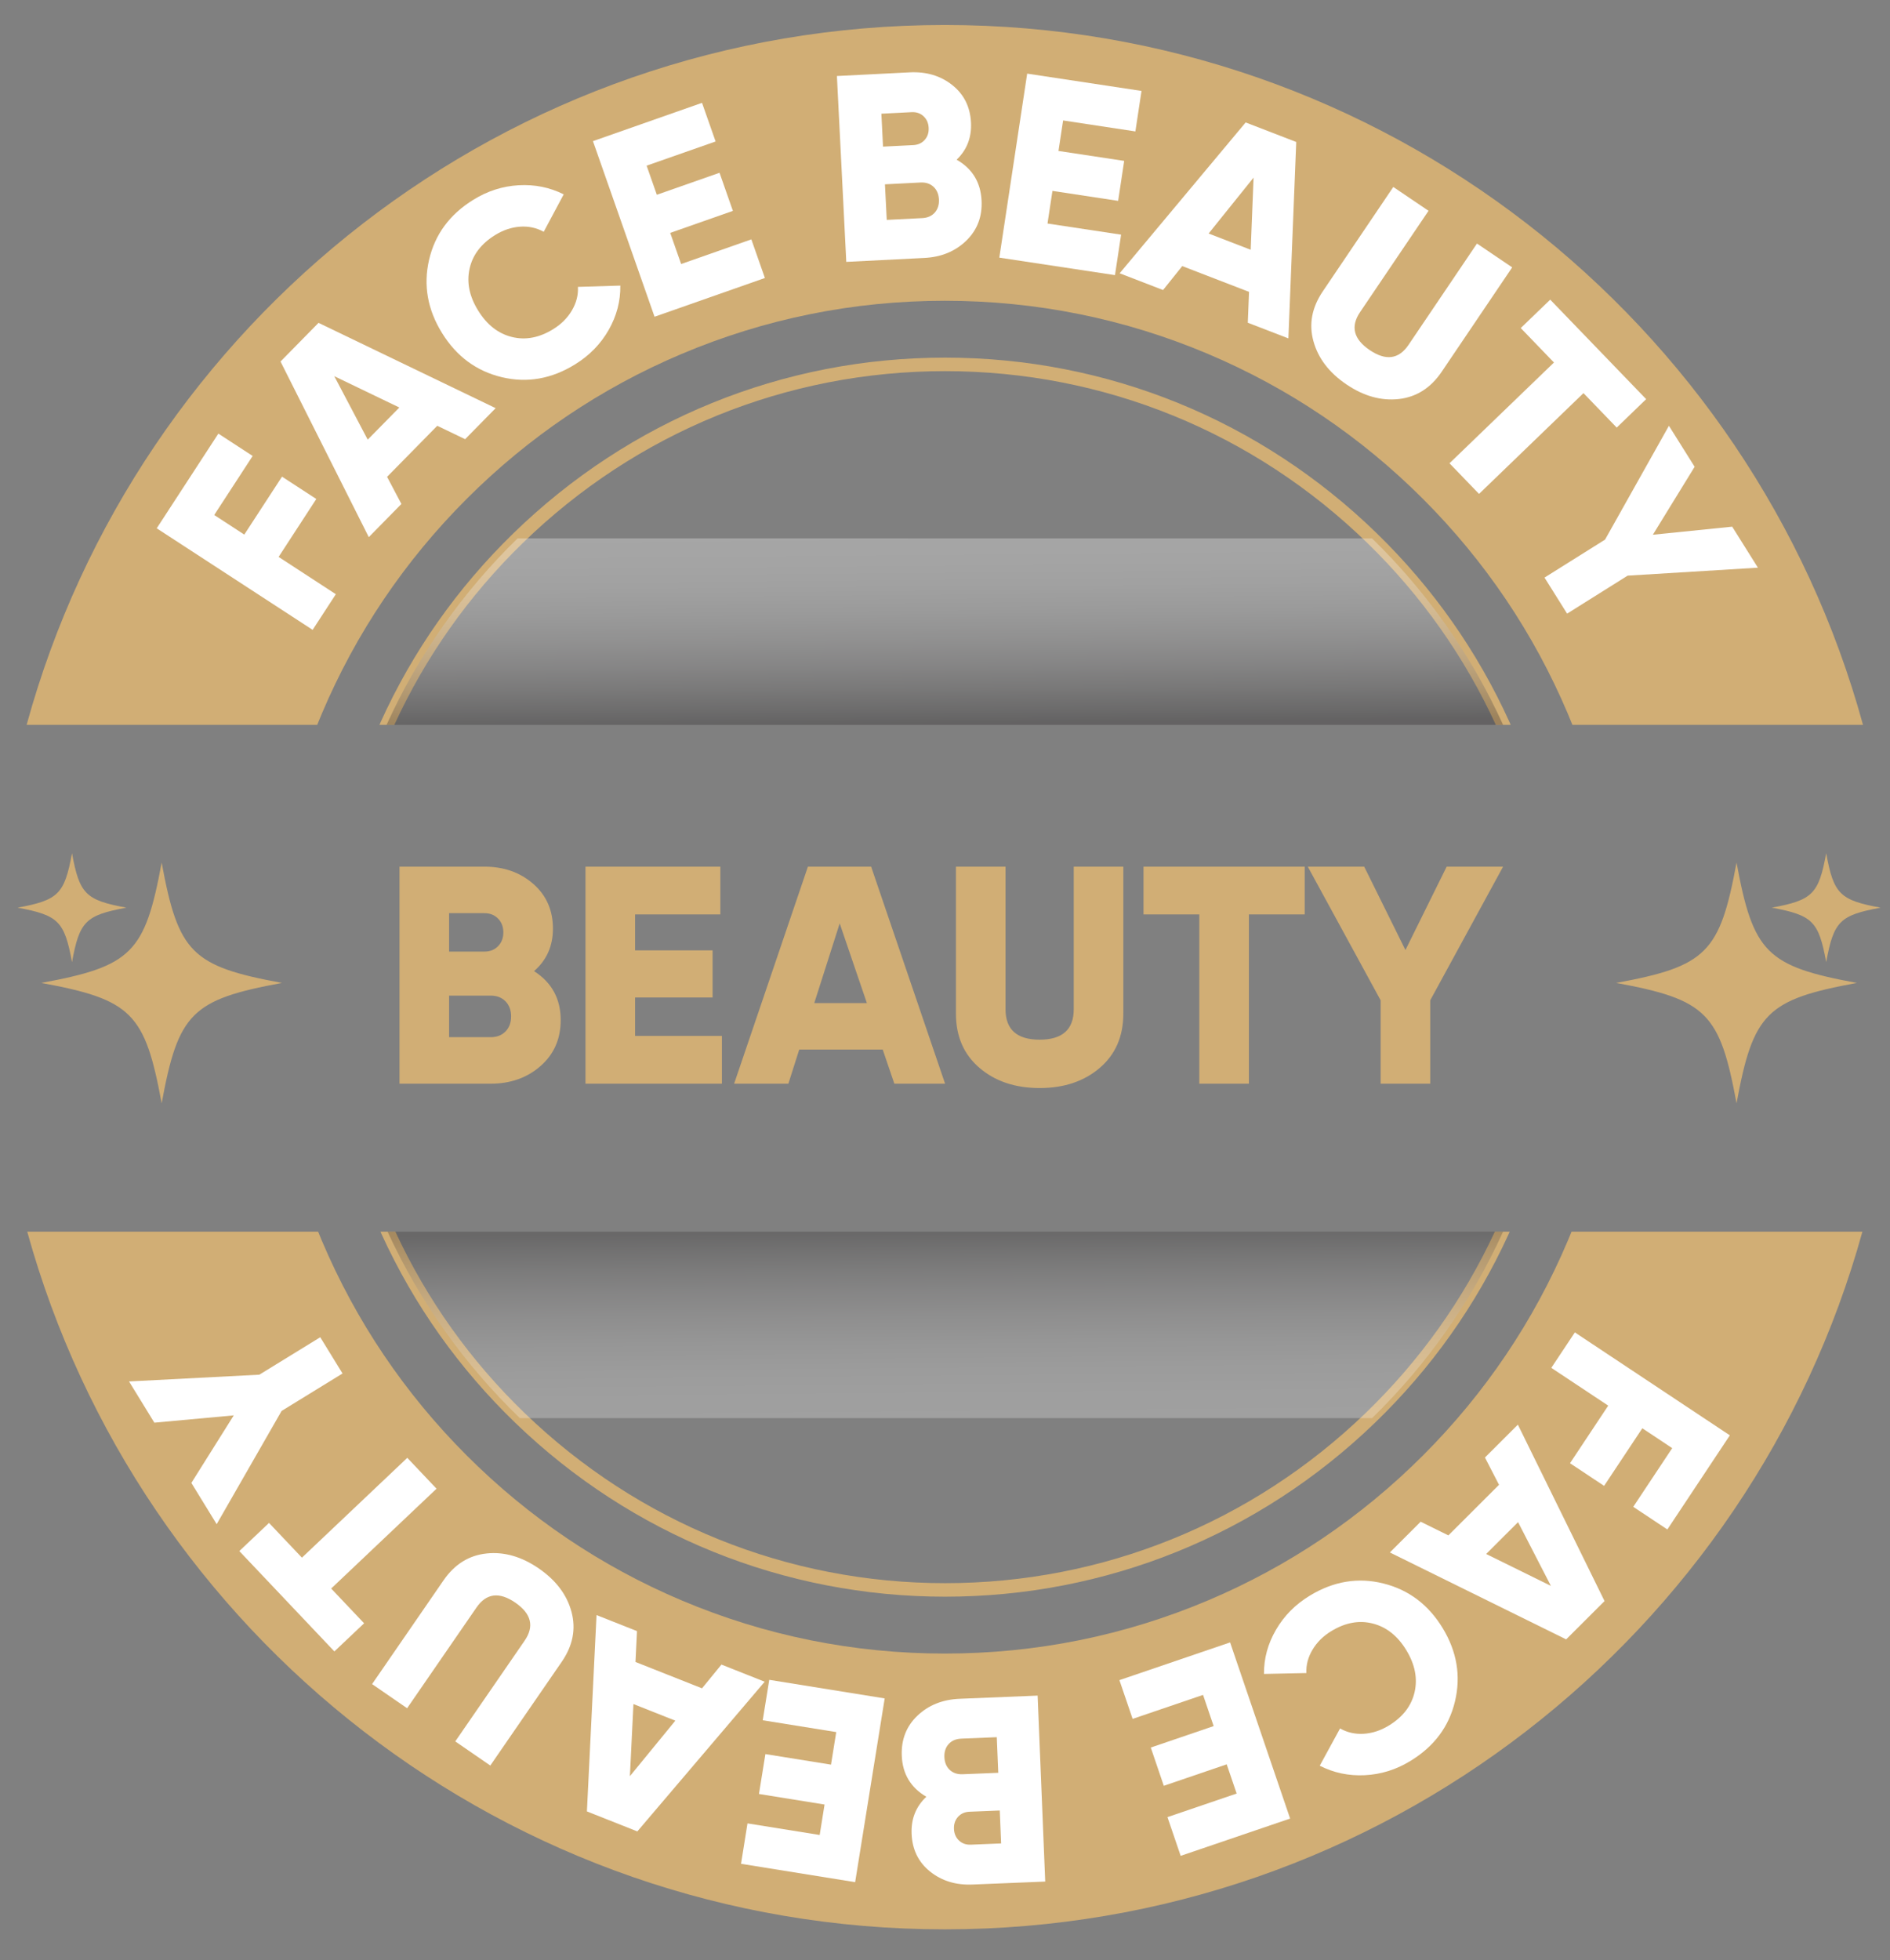 <svg xmlns="http://www.w3.org/2000/svg" xmlns:xlink="http://www.w3.org/1999/xlink" viewBox="0 0 139.832 144.976"><rect x="0" y="0" width="139.832" height="144.976" fill="#808080" stroke="none"/><defs><style>      .cls-1 {        fill: url(#linear-gradient-2);        opacity: .3;      }      .cls-1, .cls-2, .cls-3, .cls-4 {        stroke-width: 0px;      }      .cls-1, .cls-4 {        mix-blend-mode: multiply;      }      .cls-5 {        isolation: isolate;      }      .cls-2 {        fill: #d1ae75;      }      .cls-3 {        fill: #fff;      }      .cls-4 {        fill: url(#linear-gradient);        opacity: .25;      }    </style><linearGradient id="linear-gradient" x1="69.94" y1="91.08" x2="70.056" y2="104.705" gradientUnits="userSpaceOnUse"><stop offset="0" stop-color="#231f20"></stop><stop offset=".043" stop-color="#343132"></stop><stop offset=".183" stop-color="#696767"></stop><stop offset=".325" stop-color="#979596"></stop><stop offset=".465" stop-color="#bcbbbb"></stop><stop offset=".603" stop-color="#d9d9d9"></stop><stop offset=".74" stop-color="#eee"></stop><stop offset=".873" stop-color="#fafafa"></stop><stop offset="1" stop-color="#fff"></stop></linearGradient><linearGradient id="linear-gradient-2" x1="69.786" y1="39.883" x2="69.902" y2="53.508" gradientUnits="userSpaceOnUse"><stop offset="0" stop-color="#fff"></stop><stop offset=".127" stop-color="#fafafa"></stop><stop offset=".26" stop-color="#eee"></stop><stop offset=".397" stop-color="#d9d9d9"></stop><stop offset=".535" stop-color="#bcbbbb"></stop><stop offset=".675" stop-color="#979596"></stop><stop offset=".817" stop-color="#696767"></stop><stop offset=".957" stop-color="#343132"></stop><stop offset="1" stop-color="#231f20"></stop></linearGradient></defs><g class="cls-5"><g id="Layer_1" data-name="Layer 1"><g><path class="cls-2" d="M116.271,91.104c-.088.218-.178.434-.269.651-2.52,5.957-6.128,11.308-10.722,15.901-4.594,4.594-9.944,8.202-15.901,10.722-6.17,2.609-12.723,3.933-19.475,3.933s-13.305-1.323-19.475-3.933c-5.957-2.52-11.308-6.128-15.901-10.722-4.594-4.594-8.202-9.944-10.722-15.901-.092-.216-.181-.433-.269-.651H2.015c8.235,29.758,35.51,51.606,67.888,51.606s59.653-21.848,67.888-51.606h-21.52ZM69.903,1.848C37.466,1.848,10.15,23.777,1.97,53.618h21.499c.109-.272.221-.544.335-.814,2.52-5.957,6.128-11.308,10.722-15.901,4.594-4.594,9.944-8.202,15.901-10.722,6.17-2.609,12.723-3.933,19.475-3.933s13.305,1.323,19.475,3.933c5.957,2.52,11.308,6.128,15.901,10.722,4.594,4.594,8.202,9.944,10.722,15.901.114.271.226.542.335.814h21.499C129.656,23.777,102.34,1.848,69.903,1.848ZM28.076,53.618c.031-.068.056-.138.087-.207,2.37-5.229,5.668-9.921,9.802-13.946,8.611-8.391,19.96-13.012,31.956-13.012s23.345,4.621,31.957,13.012c4.134,4.025,7.432,8.718,9.802,13.947.031.068.056.138.087.206h-1.097c-2.312-5.031-5.5-9.553-9.489-13.436-8.425-8.208-19.526-12.729-31.26-12.729s-22.835,4.521-31.259,12.729c-3.989,3.884-7.177,8.406-9.49,13.436h-1.097ZM111.695,91.104c-.031.069-.059.14-.091.208-2.399,5.236-5.729,9.928-9.896,13.946-8.591,8.283-19.88,12.846-31.786,12.846s-23.194-4.562-31.785-12.846c-4.167-4.019-7.497-8.71-9.896-13.946-.032-.069-.06-.139-.091-.208h1.1c2.341,5.037,5.56,9.557,9.581,13.434,8.404,8.104,19.446,12.566,31.092,12.566s22.688-4.463,31.093-12.566c4.021-3.877,7.24-8.397,9.581-13.434h1.1ZM39.511,71.833c1.315.841,1.972,2.05,1.972,3.624,0,1.392-.497,2.523-1.491,3.395s-2.224,1.307-3.693,1.307h-6.743v-16.054h6.285c1.436,0,2.641.424,3.611,1.273.972.848,1.457,1.953,1.457,3.314,0,1.285-.467,2.332-1.399,3.142ZM35.842,67.545h-2.615v2.843h2.615c.412,0,.748-.133,1.008-.401.26-.267.39-.608.39-1.02s-.13-.753-.39-1.02-.596-.401-1.008-.401ZM36.3,76.719c.459,0,.826-.141,1.102-.425.275-.282.412-.654.412-1.112s-.138-.829-.412-1.113c-.276-.283-.642-.425-1.102-.425h-3.073v3.073h3.073ZM46.987,76.626h6.423v3.533h-10.092v-16.054h9.977v3.531h-6.308v2.661h5.735v3.486h-5.735v2.843ZM66.168,80.159l-.86-2.523h-6.177l-.803,2.523h-4.014l5.459-16.054h4.679l5.471,16.054h-3.755ZM60.244,74.195h3.892l-2.011-5.893-1.881,5.893ZM81.368,78.99c-1.163.994-2.646,1.491-4.45,1.491s-3.288-.497-4.45-1.491c-1.163-.994-1.743-2.332-1.743-4.014v-10.871h3.669v10.55c0,1.498.841,2.248,2.523,2.248s2.523-.749,2.523-2.248v-10.55h3.669v10.871c0,1.682-.581,3.02-1.743,4.014ZM96.528,64.105v3.531h-4.128v12.523h-3.67v-12.523h-4.128v-3.531h11.927ZM111.206,64.105l-5.39,9.885v6.169h-3.669v-6.169l-5.39-9.885h4.174l3.051,6.168,3.05-6.168h4.174ZM11.96,81.61c-1.23-6.679-2.226-7.676-8.905-8.905,6.679-1.23,7.676-2.226,8.905-8.905,1.23,6.679,2.226,7.676,8.905,8.905-6.679,1.23-7.676,2.226-8.905,8.905ZM5.327,71.165c-.556-3.02-1.007-3.47-4.026-4.026,3.02-.556,3.471-1.007,4.026-4.026.556,3.02,1.007,3.47,4.026,4.026-3.02.556-3.471,1.007-4.026,4.026ZM128.478,81.61c1.23-6.679,2.226-7.676,8.905-8.905-6.679-1.23-7.676-2.226-8.905-8.905-1.23,6.679-2.226,7.676-8.905,8.905,6.679,1.23,7.676,2.226,8.905,8.905ZM135.111,71.165c.556-3.02,1.007-3.47,4.026-4.026-3.02-.556-3.471-1.007-4.026-4.026-.556,3.02-1.007,3.47-4.026,4.026,3.02.556,3.471,1.007,4.026,4.026Z"></path><path class="cls-4" d="M111.206,91.104c-2.355,5.193-5.661,9.865-9.696,13.794h-63.047c-4.067-3.922-7.405-8.596-9.789-13.794h82.532Z"></path><path class="cls-1" d="M111.206,53.618H28.599c2.355-5.193,5.661-9.865,9.696-13.795h63.215c4.035,3.929,7.341,8.602,9.696,13.795Z"></path><g><path class="cls-3" d="M18.693,33.727l-2.844,4.367,2.225,1.449,2.791-4.285,2.537,1.651-2.789,4.285,4.234,2.759-1.717,2.636-11.535-7.511,4.561-7.004,2.537,1.652Z"></path><path class="cls-3" d="M34.412,32.486l-2.061-.991-3.713,3.775,1.059,2.007-2.412,2.454-6.531-12.99,2.812-2.86,13.104,6.31-2.258,2.296ZM27.205,32.521l2.34-2.378-4.812-2.316,2.473,4.694Z"></path><path class="cls-3" d="M42.562,26.943c-1.748,1.086-3.561,1.404-5.436.957-1.875-.449-3.35-1.536-4.42-3.264-1.072-1.727-1.393-3.529-.963-5.408.432-1.879,1.52-3.362,3.27-4.447,1.047-.65,2.166-1.01,3.357-1.078s2.303.156,3.336.673l-1.479,2.769c-.539-.297-1.127-.424-1.76-.377-.635.046-1.246.254-1.838.62-1.035.643-1.666,1.474-1.889,2.492-.225,1.019-.012,2.052.639,3.098.648,1.048,1.48,1.697,2.492,1.948,1.014.251,2.037.056,3.072-.588.59-.367,1.049-.828,1.375-1.386.324-.557.473-1.134.439-1.731l3.137-.096c.018,1.148-.27,2.24-.859,3.277-.592,1.037-1.416,1.886-2.475,2.541Z"></path><path class="cls-3" d="M50.394,19.529l5.195-1.823,1.002,2.857-8.164,2.866-4.557-12.989,8.07-2.833,1.004,2.858-5.104,1.789.756,2.153,4.639-1.627.988,2.819-4.637,1.628.807,2.301Z"></path><path class="cls-3" d="M70.775,11.812c1.162.662,1.777,1.67,1.846,3.018.061,1.19-.318,2.182-1.131,2.971-.814.79-1.85,1.216-3.105,1.279l-5.773.291-.693-13.748,5.381-.271c1.23-.062,2.281.249,3.148.935.867.684,1.33,1.609,1.391,2.774.055,1.1-.299,2.019-1.062,2.752ZM67.449,8.297l-2.24.113.121,2.435,2.24-.112c.354-.019.635-.147.848-.389.211-.238.307-.536.289-.89s-.145-.639-.379-.857c-.234-.218-.527-.317-.879-.3ZM68.236,16.133c.393-.02.701-.157.926-.41.221-.255.324-.578.305-.972-.021-.392-.154-.704-.4-.934-.25-.23-.57-.336-.963-.317l-2.631.134.133,2.632,2.631-.133Z"></path><path class="cls-3" d="M77.5,16.534l5.445.823-.453,2.994-8.557-1.294,2.061-13.611,8.459,1.28-.453,2.995-5.348-.811-.342,2.256,4.861.735-.447,2.956-4.861-.736-.365,2.412Z"></path><path class="cls-3" d="M92.318,23.871l.092-2.282-4.941-1.907-1.42,1.771-3.211-1.239,9.322-11.157,3.742,1.445-.58,14.529-3.004-1.159ZM89.42,17.273l3.113,1.202.213-5.337-3.326,4.135Z"></path><path class="cls-3" d="M103.498,29.515c-1.303.147-2.596-.212-3.877-1.078s-2.096-1.931-2.445-3.195c-.35-1.263-.119-2.492.689-3.687l5.219-7.725,2.607,1.763-5.066,7.495c-.719,1.063-.482,1.999.713,2.807,1.195.809,2.152.68,2.873-.385l5.064-7.495,2.605,1.762-5.217,7.723c-.809,1.195-1.865,1.866-3.166,2.016Z"></path><path class="cls-3" d="M121.791,29.525l-2.178,2.103-2.459-2.549-7.727,7.455-2.186-2.266,7.729-7.453-2.457-2.549,2.18-2.101,7.098,7.359Z"></path><path class="cls-3" d="M130.06,41.99l-9.637.589-4.48,2.81-1.672-2.665,4.48-2.811,4.725-8.418,1.902,3.032-3.09,5.026,5.869-.596,1.902,3.032Z"></path><path class="cls-3" d="M120.836,111.458l2.883-4.342-2.211-1.469-2.828,4.26-2.523-1.675,2.828-4.26-4.211-2.795,1.742-2.622,11.467,7.614-4.623,6.963-2.523-1.675Z"></path><path class="cls-3" d="M105.107,112.559l2.051,1.011,3.748-3.742-1.041-2.018,2.436-2.431,6.412,13.049-2.84,2.834-13.043-6.429,2.277-2.274ZM112.314,112.59l-2.361,2.356,4.791,2.359-2.43-4.716Z"></path><path class="cls-3" d="M96.902,118.03c1.758-1.07,3.572-1.371,5.443-.905,1.871.465,3.334,1.566,4.391,3.303,1.055,1.735,1.359,3.542.912,5.417s-1.551,3.348-3.311,4.417c-1.051.641-2.174.989-3.367,1.047-1.191.058-2.301-.177-3.328-.703l1.502-2.755c.537.303,1.123.434,1.758.394.635-.042,1.248-.242,1.844-.604,1.041-.634,1.678-1.458,1.912-2.475s.029-2.052-.611-3.104c-.639-1.053-1.465-1.71-2.475-1.97-1.01-.261-2.037-.075-3.078.56-.592.36-1.055.817-1.385,1.371-.332.555-.484,1.13-.457,1.729l-3.137.066c-.008-1.147.289-2.237.891-3.269.6-1.032,1.43-1.872,2.496-2.519Z"></path><path class="cls-3" d="M89.01,125.368l-5.213,1.775-.977-2.866,8.189-2.791,4.441,13.03-8.098,2.758-.977-2.865,5.119-1.744-.736-2.16-4.654,1.587-.963-2.83,4.652-1.586-.785-2.308Z"></path><path class="cls-3" d="M68.535,132.903c-1.156-.676-1.762-1.688-1.816-3.036-.049-1.191.338-2.179,1.156-2.96.822-.781,1.861-1.197,3.119-1.25l5.775-.236.562,13.755-5.383.22c-1.23.051-2.277-.271-3.139-.964-.861-.692-1.316-1.622-1.363-2.788-.047-1.1.318-2.014,1.088-2.74ZM71.113,128.606c-.393.017-.701.149-.928.401s-.33.574-.314.967c.018.394.146.706.393.94.246.232.564.34.957.324l2.635-.107-.109-2.634-2.633.108ZM71.828,136.448l2.24-.092-.1-2.436-2.24.091c-.354.015-.637.141-.85.379s-.314.535-.299.89c.016.354.139.64.371.859.23.22.523.322.877.309Z"></path><path class="cls-3" d="M61.869,128.119l-5.438-.874.482-2.991,8.541,1.375-2.186,13.591-8.443-1.358.479-2.989,5.34.857.361-2.252-4.854-.781.477-2.95,4.854.78.387-2.407Z"></path><path class="cls-3" d="M47.127,120.65l-.111,2.283,4.922,1.95,1.438-1.757,3.199,1.268-9.422,11.072-3.73-1.478.711-14.524,2.994,1.186ZM49.965,127.275l-3.1-1.229-.262,5.334,3.361-4.104Z"></path><path class="cls-3" d="M36,114.907c1.305-.137,2.594.234,3.867,1.111s2.08,1.951,2.418,3.217c.336,1.268.096,2.494-.723,3.683l-5.287,7.676-2.592-1.785,5.131-7.45c.73-1.058.5-1.995-.688-2.814-1.188-.817-2.146-.697-2.873.36l-5.133,7.45-2.592-1.785,5.287-7.676c.82-1.189,1.881-1.85,3.184-1.986Z"></path><path class="cls-3" d="M17.705,114.731l2.199-2.083,2.434,2.57,7.795-7.385,2.164,2.284-7.795,7.384,2.436,2.571-2.199,2.081-7.033-7.423Z"></path><path class="cls-3" d="M9.547,102.183l9.641-.5,4.506-2.77,1.648,2.681-4.508,2.771-4.803,8.375-1.873-3.051,3.137-4.997-5.875.54-1.873-3.049Z"></path></g></g></g></g></svg>